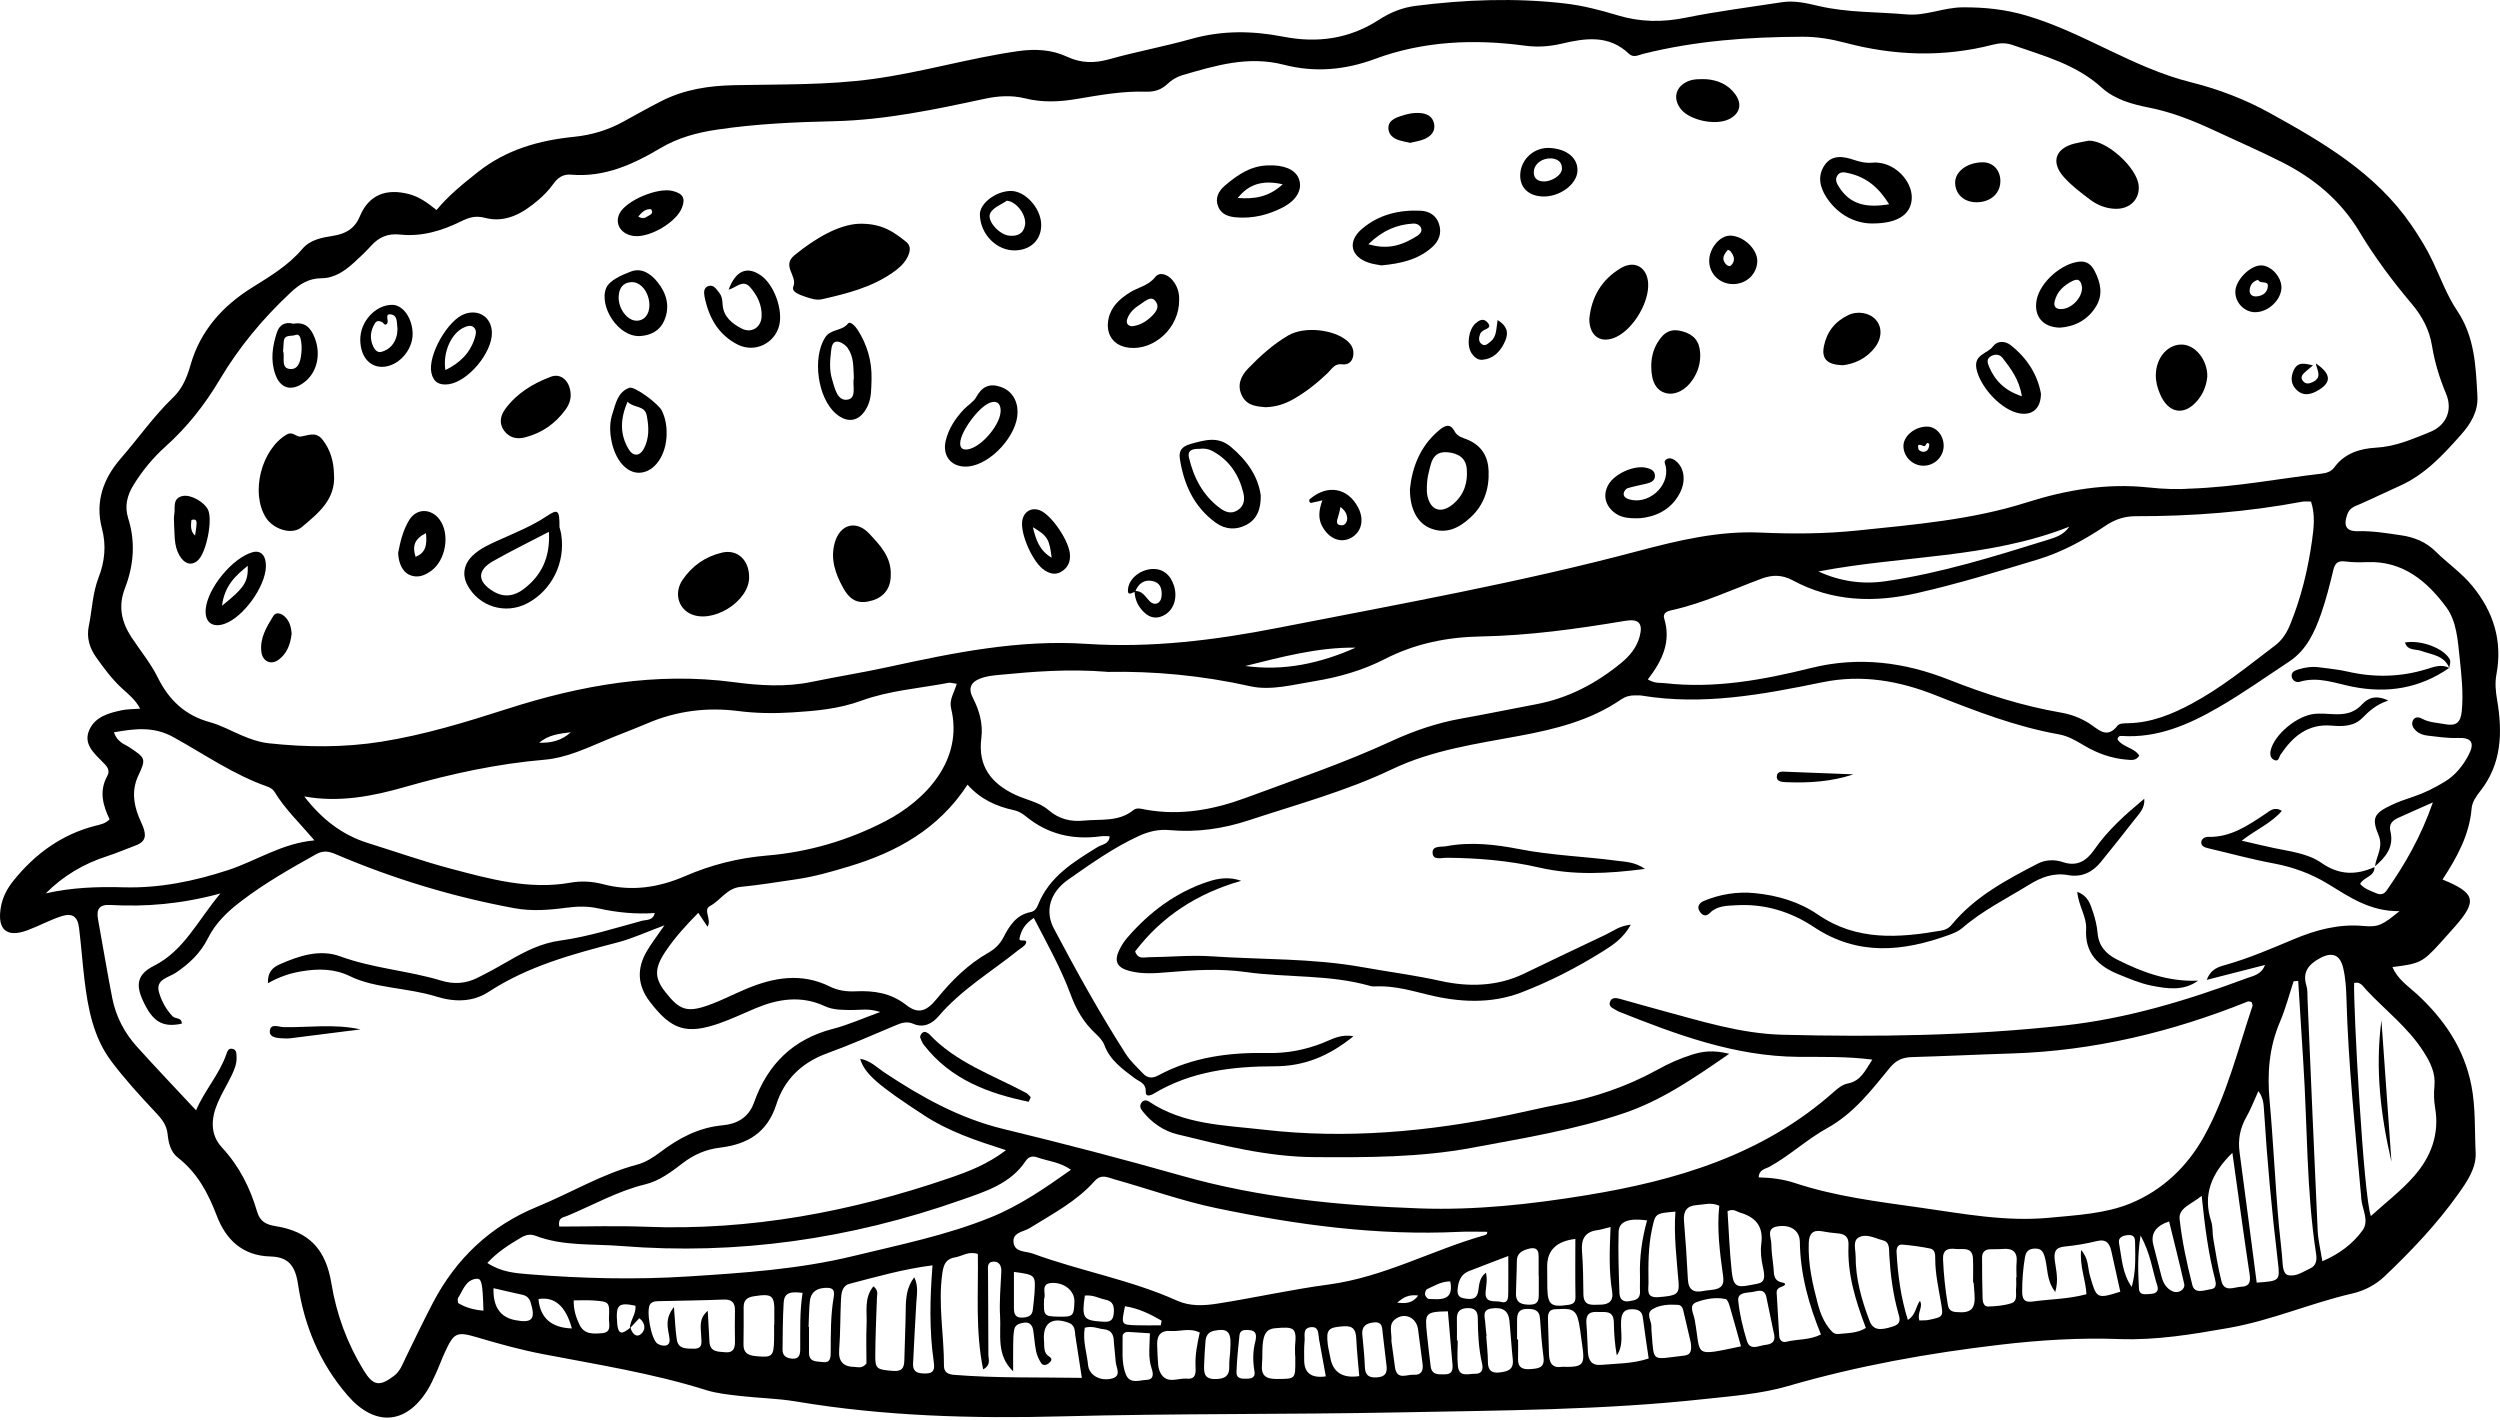<svg xmlns="http://www.w3.org/2000/svg" width="169" height="96" viewBox="0 0 169 96" fill="none"><g clip-path="url(#clip0_677_1523)"><path d="M165.114 59.455C167.359 60.371 167.475 60.906 165.942 62.649C165.619 63.016 165.293 63.382 164.964 63.743C163.77 65.052 163.592 65.144 161.731 65.373C162.076 66.199 162.786 66.653 163.375 67.195C165.222 68.894 166.576 70.874 167.066 73.382C167.36 74.882 167.278 76.406 167.354 77.915C167.407 78.966 166.767 79.884 166.177 80.715C164.727 82.753 163.005 84.564 161.195 86.283C160.585 86.862 159.829 87.254 159.01 87.443C156.202 88.091 153.552 89.259 150.686 89.764C148.216 90.201 145.761 90.612 143.263 90.521C140.569 90.422 137.914 90.587 135.232 90.901C130.361 91.471 125.569 92.33 120.861 93.7C119.021 94.234 117.108 94.369 115.214 94.576C108.345 95.329 101.444 95.341 94.549 95.478C86.968 95.626 79.384 95.545 71.801 95.746C65.79 95.905 59.77 95.742 53.807 94.739C52.556 94.529 51.274 94.512 50.011 94.365C49.236 94.275 48.443 94.194 47.705 93.962C44.101 92.829 40.381 92.247 36.688 91.535C35.195 91.248 33.738 90.845 32.284 90.413C30.85 89.988 30.688 90.074 30.052 91.463C29.848 91.908 29.683 92.369 29.48 92.814C29.298 93.214 29.117 93.62 28.885 93.99C27.417 96.334 25.305 96.428 23.496 94.329C21.614 92.146 20.566 89.631 20.144 86.806C19.955 85.531 19.466 84.969 18.279 84.938C16.362 84.888 15.258 83.762 14.66 82.198C14.067 80.646 13.343 79.281 12.018 78.25C11.53 77.87 11.39 77.251 11.331 76.67C11.267 76.033 10.925 75.63 10.508 75.187C9.471 74.083 8.442 72.96 7.533 71.751C6.318 70.139 5.948 68.199 5.712 66.242C5.573 65.078 5.487 63.904 5.346 62.74C5.252 61.966 4.897 61.697 4.163 61.934C3.376 62.188 2.639 62.594 1.861 62.884C0.448 63.41 -0.197 62.849 0.053 61.351C0.169 60.655 0.483 60.062 0.922 59.518C2.377 57.718 4.161 56.413 6.429 55.826C6.755 55.74 7.104 55.699 7.408 55.385C6.966 54.463 6.686 53.488 7.239 52.487C7.498 52.02 7.183 51.761 6.909 51.482C6.32 50.883 5.62 50.271 6.041 49.334C6.437 48.453 7.342 48.203 8.214 48.016C8.584 47.935 8.975 47.947 9.475 47.905C9.148 47.297 8.688 46.935 8.271 46.554C7.575 45.923 7.028 45.176 6.49 44.418C6.045 43.791 5.846 43.088 6.001 42.333C6.227 41.235 6.252 40.1 6.666 39.035C7.082 37.965 7.194 36.87 6.893 35.73C6.412 33.914 6.987 32.343 8.176 30.977C9.364 29.613 10.4 28.118 11.712 26.86C12.331 26.265 12.648 25.487 12.877 24.684C13.544 22.34 15.056 20.672 17.073 19.418C18.279 18.667 19.495 17.938 20.429 16.836C20.98 16.187 21.758 16.065 22.538 15.938C23.348 15.806 23.971 15.475 24.323 14.629C24.922 13.185 26.081 12.713 27.653 13.122C28.33 13.298 28.885 13.695 29.508 14.197C30.348 13.187 31.321 12.409 32.305 11.63C34.224 10.111 36.444 9.485 38.804 9.249C39.998 9.128 41.099 8.795 42.14 8.222C42.997 7.753 43.849 7.268 44.721 6.827C46.276 6.042 47.903 5.794 49.669 5.757C52.788 5.692 55.911 5.764 59.037 5.336C62.343 4.883 65.533 3.923 68.825 3.456C69.976 3.293 71.097 3.349 72.126 3.832C73.086 4.283 74.001 4.281 74.973 4.008C76.808 3.491 78.692 3.149 80.522 2.634C82.621 2.042 84.668 2.075 86.758 2.481C89.06 2.929 91.226 2.631 93.221 1.333C93.967 0.848 94.797 0.511 95.674 0.399C99.031 -0.028 102.406 -0.156 105.773 0.232C106.98 0.371 108.179 0.68 109.344 1.033C110.881 1.5 112.379 1.515 113.953 1.196C116.104 0.76 118.287 0.487 120.457 0.15C121.3 0.019 122.122 0.214 122.927 0.402C124.895 0.865 126.911 0.796 128.9 0.975C130.164 1.088 131.388 0.503 132.669 0.496C134.133 0.487 135.528 0.624 136.979 1.051C140.848 2.189 144.186 4.584 148.103 5.56C149.963 6.024 151.756 6.709 153.424 7.631C157.025 9.62 160.585 11.691 162.998 15.2C163.554 16.009 164.064 16.836 164.481 17.727C164.999 18.834 165.432 20.004 166.108 21.01C167.3 22.788 167.363 24.772 167.473 26.775C167.532 27.839 167.003 28.67 166.35 29.404C165.15 30.754 163.923 32.089 162.22 32.846C161.327 33.243 160.45 33.679 159.555 34.068C159.193 34.225 158.838 34.32 158.681 34.761C158.403 35.536 158.585 35.93 159.4 35.908C160.39 35.881 161.346 36.044 162.313 36.185C163.215 36.317 164.002 36.639 164.657 37.288C165.453 38.078 166.387 38.711 167.112 39.59C168.57 41.358 169.181 43.327 168.758 45.596C168.649 46.182 168.708 46.744 168.808 47.336C169.176 49.513 169.121 51.632 167.663 53.482C167.389 53.829 167.119 54.21 167.081 54.654C166.931 56.414 166.127 57.911 165.112 59.46L165.114 59.455ZM42.618 89.742C42.715 90.124 42.997 90.452 43.323 90.187C43.654 89.92 43.655 89.444 43.218 89.111C42.974 89.371 42.776 89.582 42.577 89.794C42.585 89.256 43.025 88.823 42.953 88.265C41.784 88.023 41.617 88.207 41.724 89.483C41.801 90.378 42.187 90.088 42.617 89.742H42.618ZM160.547 58.576C160.634 57.875 161.13 57.269 160.792 56.461C160.309 55.304 160.488 54.981 161.632 54.434C162.115 54.202 162.628 54.028 163.139 53.858C163.886 53.608 164.582 53.258 165.253 52.851C165.987 52.406 166.511 51.751 166.892 51.008C167.306 50.199 167.066 49.849 166.149 49.886C165.456 49.913 164.783 49.804 164.103 49.728C163.807 49.694 163.531 49.597 163.308 49.387C163.118 49.208 163.002 48.976 163.101 48.731C163.219 48.438 163.504 48.46 163.719 48.578C164.209 48.849 164.749 48.854 165.275 48.954C166.005 49.092 166.337 48.876 166.415 48.082C166.536 46.85 166.394 45.631 166.268 44.427C166.147 43.274 166.061 41.987 165.375 41.057C164.074 39.294 162.44 37.905 160.016 37.999C159.53 38.018 159.035 38.019 158.553 37.956C158.067 37.891 157.851 38.043 157.735 38.524C157.496 39.521 157.245 40.523 156.906 41.489C156.467 42.741 155.916 43.953 154.744 44.725C153.151 45.775 151.593 46.886 149.941 47.836C147.939 48.99 145.829 49.913 143.419 49.75C143.266 49.739 143.152 49.811 143.155 50.005C143.512 50.519 144.269 50.534 144.614 51.077C144.409 51.429 144.094 51.38 143.811 51.357C142.769 51.277 141.807 50.942 140.908 50.41C140.362 50.087 139.823 49.757 139.176 49.641C136.268 49.124 133.543 48.065 130.806 46.983C128.385 46.026 125.862 45.571 123.194 46.12C119.171 46.947 115.121 47.707 110.976 47.022C110.832 46.998 110.683 47.011 110.536 47.008C110.186 47.001 109.881 47.082 109.577 47.289C107.51 48.706 105.146 49.289 102.724 49.741C99.798 50.288 96.838 50.694 94.098 52.002C91 53.482 87.68 54.375 84.432 55.448C82.705 56.019 80.901 56.285 79.076 56.116C78.303 56.044 77.629 56.213 76.957 56.525C75.261 57.309 73.741 58.392 72.221 59.454C70.937 60.351 70.636 61.623 71.242 62.769C72.763 65.649 74.343 68.496 76.098 71.24C76.41 71.728 76.857 72.133 77.258 72.56C77.56 72.883 77.885 72.921 78.305 72.695C80.613 71.451 83.128 71.131 85.696 71.184C86.999 71.211 88.216 70.976 89.415 70.506C90.026 70.266 90.622 69.886 91.492 70.052C89.862 71.374 88.192 72.079 86.179 72.081C83.326 72.086 80.514 72.41 77.99 73.934C77.773 74.065 77.434 74.163 77.451 73.813C77.482 73.208 77.018 73.127 76.689 72.877C75.87 72.258 75.03 71.669 74.648 70.632C74.537 70.33 74.268 70.065 74.023 69.835C73.254 69.115 72.75 68.243 72.387 67.261C71.719 65.453 70.779 63.776 69.885 62.056C69.301 62.426 69.029 62.884 68.922 63.421C68.857 63.747 69.471 63.399 69.358 63.753C69.295 63.951 69.017 64.085 68.828 64.238C67.01 65.696 64.984 66.897 63.445 68.7C63.024 69.195 62.434 69.512 61.737 69.209C61.279 69.01 60.904 69.159 60.482 69.339C58.952 69.99 57.425 70.653 55.866 71.222C54.174 71.841 53.002 73.015 52.483 74.652C51.866 76.595 50.493 77.36 48.685 77.579C47.715 77.696 46.91 78.047 46.156 78.626C45.377 79.222 44.577 79.831 43.615 80.063C41.739 80.517 40.078 81.476 38.319 82.203C38.081 82.301 37.703 82.298 37.804 82.916C39.721 82.916 41.671 82.852 43.614 82.928C50.706 83.207 57.54 81.918 64.213 79.627C65.489 79.19 66.759 78.701 68.007 77.752C65.975 77.103 64.141 76.488 62.497 75.416C59.376 73.382 58.444 72.594 58.146 71.575C58.833 71.686 59.281 72.165 59.792 72.504C62.288 74.165 64.868 75.601 67.83 76.319C71.868 77.298 75.892 78.347 79.889 79.482C85.156 80.977 90.55 81.496 95.98 81.689C99.752 81.822 103.507 81.407 107.232 80.797C113.346 79.799 119.158 78.068 123.931 73.842C124.221 73.586 124.52 73.322 124.925 73.241C125.787 73.071 126.085 72.379 126.569 71.628C124.771 71.403 123.162 71.456 121.56 71.443C117.255 71.407 113.321 69.936 109.407 68.374C109.361 68.356 109.319 68.33 109.279 68.303C109.046 68.152 108.677 68.055 108.858 67.672C108.979 67.414 109.261 67.455 109.505 67.522C110.448 67.784 111.386 68.055 112.33 68.309C115.02 69.033 117.687 69.879 120.507 69.949C126.872 70.111 133.235 70.016 139.565 69.321C143.808 68.856 147.886 67.615 151.88 66.127C152.319 65.964 152.869 65.891 153.113 65.232C151.805 65.566 150.571 65.882 149.175 66.239C149.476 65.456 150.025 65.348 150.517 65.207C152.072 64.76 153.549 64.124 155.038 63.499C156.527 62.872 158.079 62.445 159.745 62.594C160.794 62.688 161.054 62.534 162.202 61.595C160.228 61.621 158.822 60.64 157.364 59.749C156.236 59.06 155.011 58.612 153.696 58.367C152.208 58.09 150.745 57.687 149.27 57.342C149.019 57.284 148.767 57.184 148.809 56.892C148.836 56.712 149.046 56.569 149.257 56.574C150.775 56.617 151.949 55.814 153.134 55.022C153.442 54.815 153.755 54.503 154.251 54.815C153.559 55.635 152.559 56.043 151.54 56.83C152.432 57.034 153.078 57.193 153.728 57.329C154.829 57.563 156.004 57.686 156.928 58.331C158.12 59.163 159.27 59.173 160.516 58.614C160.532 59.269 159.76 59.291 159.546 59.755C159.844 60.094 160.224 60.203 160.579 60.361C160.879 60.495 161.121 60.505 161.336 60.198C162.587 58.414 163.66 56.542 164.463 54.243C163.538 54.654 162.835 54.959 162.137 55.278C161.757 55.451 161.469 55.696 161.588 56.179C161.852 57.245 161.281 57.944 160.541 58.57L160.547 58.576ZM148.043 33.033C151.211 32.918 154.05 32.353 156.916 32.021C157.265 31.98 157.583 31.892 157.806 31.586C158.505 30.628 159.56 30.321 160.638 30.261C161.946 30.189 163.09 29.675 164.258 29.208C165.376 28.76 165.814 27.717 165.356 26.623C164.92 25.579 164.586 24.508 164.407 23.395C164.231 22.295 163.742 21.38 163.027 20.531C161.732 18.998 160.527 17.382 159.497 15.665C158.211 13.524 156.398 12.036 154.22 10.94C152.736 10.194 151.209 9.528 149.702 8.826C148.281 8.164 146.837 7.584 145.285 7.277C144.133 7.049 142.964 6.732 142.073 5.922C140.339 4.346 138.151 3.773 136.03 3.036C135.608 2.889 135.182 2.901 134.735 3.017C131.395 3.884 128.057 3.773 124.74 2.892C123.786 2.64 122.835 2.48 121.848 2.484C118.217 2.497 114.613 2.754 111.078 3.641C110.758 3.722 110.424 3.929 110.112 3.631C108.752 2.333 107.163 2.577 105.557 2.954C104.74 3.146 103.928 3.202 103.086 3.088C99.644 2.625 96.214 2.772 92.953 3.982C90.884 4.75 88.85 4.908 86.79 4.377C84.379 3.754 82.162 4.431 79.92 5.085C79.557 5.19 79.193 5.413 78.918 5.676C78.491 6.082 78.023 6.218 77.456 6.199C75.88 6.146 74.337 6.43 72.793 6.689C71.624 6.888 70.461 6.941 69.298 6.65C68.377 6.421 67.465 6.484 66.537 6.684C63.188 7.405 59.816 8.115 56.394 8.193C53.747 8.253 51.13 8.371 48.508 8.757C47.122 8.961 45.834 9.307 44.642 10.017C42.779 11.124 40.851 12 38.601 11.807C38.059 11.76 37.7 12.014 37.388 12.453C37.108 12.848 36.758 13.207 36.388 13.523C35.353 14.41 34.187 15.096 32.782 14.726C32.126 14.552 31.678 14.712 31.142 14.975C29.853 15.61 28.49 16.013 27.037 15.856C26.225 15.768 25.617 16.027 25.087 16.615C24.728 17.015 24.332 17.383 23.935 17.746C23.31 18.317 22.602 18.806 21.736 18.809C20.87 18.812 20.251 19.21 19.666 19.756C17.795 21.502 16.159 23.461 14.86 25.65C13.847 27.358 12.651 28.873 11.184 30.189C10.34 30.946 9.632 31.81 9.033 32.773C8.593 33.479 8.411 34.228 8.66 35.015C9.173 36.632 9.044 38.22 8.448 39.759C7.972 40.985 8.211 42.051 8.894 43.088C9.486 43.986 10.186 44.831 10.659 45.787C11.421 47.328 12.512 48.362 14.19 48.82C14.938 49.024 15.635 49.415 16.356 49.72C16.943 49.97 17.548 50.178 18.183 50.247C20.723 50.522 23.267 50.54 25.794 50.137C28.699 49.675 31.505 48.813 34.302 47.916C39.285 46.317 44.351 45.414 49.615 46.115C51.359 46.347 53.118 46.459 54.873 46.095C56.597 45.738 58.338 45.462 60.058 45.086C64.464 44.124 68.896 43.221 73.424 43.524C77.814 43.816 82.111 43.28 86.379 42.445C94.534 40.847 102.719 39.386 110.761 37.244C113.449 36.529 116.204 35.874 119.004 36.002C121.215 36.102 123.406 36.087 125.595 35.859C129.435 35.458 133.291 35.144 137.005 33.964C139.685 33.111 142.428 32.648 145.249 32.953C146.276 33.065 147.295 33.094 148.046 33.027L148.043 33.033ZM18.111 66.469C18.083 65.706 18.444 65.398 18.886 65.199C20.203 64.611 21.623 64.144 23.006 64.652C25.232 65.468 27.596 65.612 29.838 66.293C30.684 66.55 31.487 66.493 32.259 66.108C33.004 65.74 33.734 65.339 34.45 64.92C35.515 64.301 36.619 63.755 37.843 63.587C39.745 63.329 41.56 62.741 43.398 62.246C43.695 62.167 44.144 62.246 44.261 61.722C42.968 61.809 41.708 61.687 40.461 61.41C39.738 61.248 39.012 61.266 38.275 61.364C37.109 61.521 35.924 61.608 34.763 61.393C30.616 60.626 26.599 59.411 22.72 57.755C22.242 57.551 21.868 57.467 21.367 57.746C19.614 58.724 17.873 59.717 16.275 60.94C15.375 61.628 14.569 62.395 14.051 63.436C13.56 64.421 12.791 65.155 11.872 65.766C11.39 66.086 10.506 66.205 10.744 67.063C10.908 67.654 11.221 68.239 11.673 68.706C11.857 68.895 12.303 68.763 12.286 69.202C10.98 69.475 10.314 69.074 9.653 67.625C9.177 66.584 9.262 65.867 10.399 65.293C12.443 64.261 13.319 62.289 14.899 60.399C12.23 61.12 9.851 61.31 7.451 61.176C6.703 61.134 6.503 61.473 6.628 62.151C6.954 63.929 7.242 65.716 7.593 67.49C7.835 68.712 8.405 69.805 9.233 70.729C10.527 72.169 11.867 73.569 13.253 75.056C13.847 73.682 14.833 72.619 15.302 71.263C15.366 71.079 15.422 70.869 15.667 70.894C16.002 70.927 15.98 71.217 15.992 71.447C16.017 71.902 15.842 72.313 15.651 72.71C15.353 73.325 14.992 73.912 14.722 74.539C14.268 75.589 14.184 76.686 15.004 77.57C16.169 78.827 16.905 80.288 17.378 81.9C17.572 82.564 17.971 82.783 18.636 82.888C20.896 83.249 22.024 84.455 22.401 86.751C22.746 88.851 23.468 90.811 24.58 92.628C25.23 93.691 25.658 93.754 26.646 92.999C27.063 92.68 27.208 92.218 27.423 91.781C28.022 90.55 28.616 89.317 29.248 88.102C30.819 85.078 33.167 82.863 36.324 81.571C38.584 80.646 40.686 79.358 43.074 78.727C43.624 78.582 44.153 78.248 44.614 77.899C45.885 76.94 47.216 76.221 48.856 76.069C49.778 75.984 50.602 75.579 50.975 74.525C51.882 71.96 53.609 70.242 56.312 69.549C57.321 69.29 58.285 68.853 59.509 68.411C58.683 68.148 58.155 68.284 57.632 68.277C56.995 68.27 56.352 68.293 55.757 68.017C54.167 67.277 52.613 67.516 51.07 68.162C50.258 68.503 49.462 68.886 48.633 69.176C46.388 69.958 45.385 69.615 43.937 67.725C43.088 66.618 43.035 65.486 43.718 64.311C44.031 63.772 44.419 63.277 44.919 62.55C43.721 62.994 42.756 63.446 41.743 63.709C38.711 64.496 35.71 65.302 33.033 67.049C31.979 67.738 30.747 67.759 29.493 67.367C28.52 67.063 27.49 66.928 26.479 66.76C25.509 66.599 24.543 66.425 23.659 65.991C22.59 65.468 21.486 65.474 20.36 65.665C19.611 65.791 18.89 66.026 18.108 66.469H18.111ZM111.392 45.929C111.876 46.218 112.226 46.146 112.558 46.183C115.92 46.566 119.203 45.957 122.425 45.157C125.668 44.351 128.753 44.765 131.752 45.95C134.22 46.925 136.718 47.722 139.328 48.173C140.015 48.292 140.644 48.532 141.23 48.901C141.842 49.286 142.419 50.008 143.158 49.04C143.269 48.895 143.617 48.894 143.858 48.889C145.422 48.861 146.823 48.287 148.163 47.568C150.197 46.477 151.978 45.013 153.807 43.625C154.286 43.261 154.594 42.76 154.819 42.21C155.561 40.389 156.02 38.486 156.292 36.549C156.411 35.702 156.521 34.806 156.226 33.909C156.007 33.909 155.815 33.88 155.633 33.914C151.921 34.613 148.172 34.902 144.401 34.895C143.63 34.893 142.99 35.1 142.353 35.527C140.929 36.482 139.424 37.314 137.776 37.814C135.066 38.634 132.358 39.464 129.59 40.094C126.674 40.759 123.865 40.671 121.19 39.232C120.482 38.852 119.829 38.841 119.09 39.114C117.08 39.86 115.13 40.781 113.02 41.245C112.74 41.307 112.382 41.423 112.498 41.803C112.981 43.373 112.376 44.662 111.392 45.929ZM64.676 46.227C64.41 46.19 64.26 46.133 64.126 46.158C62.156 46.53 60.105 46.682 58.246 47.361C56.684 47.93 55.142 48.06 53.557 48.159C52.337 48.237 51.11 48.221 49.892 48.065C47.755 47.791 45.7 48.065 43.718 48.916C42.82 49.3 41.9 49.638 40.999 50.015C39.642 50.584 38.275 51.233 36.822 51.356C33.596 51.632 30.483 52.309 27.374 53.2C25.2 53.824 22.924 54.269 20.567 53.839C21.721 55.335 23.096 56.436 24.871 56.989C26.738 57.57 28.586 58.223 30.474 58.723C33.118 59.422 35.769 60.166 38.566 59.668C39.287 59.54 40.044 59.58 40.755 59.768C42.692 60.282 44.52 60.004 46.333 59.217C48.091 58.455 49.929 57.996 51.857 57.834C54.665 57.599 57.35 56.808 59.843 55.517C62.618 54.081 65.137 51.346 64.295 47.888C64.153 47.303 64.489 46.858 64.676 46.226V46.227ZM74.898 45.419C72.237 45.201 69.849 45.399 67.463 45.63C67.075 45.668 66.675 45.715 66.314 45.848C65.611 46.108 65.427 46.527 65.777 47.199C66.22 48.054 66.458 48.963 66.339 49.888C66.093 51.795 67.003 52.952 68.608 53.716C69.357 54.071 70.263 54.225 70.857 54.745C71.605 55.398 72.42 55.558 73.264 55.473C74.394 55.36 75.619 55.577 76.618 54.765C76.866 54.564 77.186 54.686 77.469 54.736C79.807 55.153 82.059 54.733 84.234 53.927C87.532 52.705 90.868 51.575 94.069 50.098C95.579 49.4 97.152 48.866 98.802 48.572C100.487 48.273 102.162 47.923 103.842 47.607C106.01 47.199 107.893 46.209 109.586 44.82C110.167 44.343 110.633 43.782 110.834 43.053C111.085 42.136 110.785 41.813 109.859 41.969C106.626 42.511 103.384 42.965 100.098 43.025C97.82 43.066 95.651 43.506 93.6 44.558C92.116 45.32 90.509 45.778 88.86 46.047C87.418 46.283 85.903 46.701 84.516 46.39C81.249 45.656 77.968 45.362 74.898 45.421V45.419ZM152.211 67.738C152.123 67.725 152.021 67.674 151.95 67.703C146.83 69.761 141.541 71.04 136.004 71.214C133.755 71.284 131.508 71.396 129.259 71.459C128.63 71.476 128.181 71.66 127.759 72.174C126.505 73.701 125.322 75.265 123.501 76.272C122.147 77.021 120.984 78.119 119.607 78.877C119.338 79.025 118.907 79.05 118.888 79.592C119.717 79.608 120.543 79.711 121.319 79.968C124.077 80.881 126.937 81.228 129.794 81.633C132.699 82.046 135.584 82.602 138.543 82.319C140.394 82.141 142.31 82.048 144.008 81.354C146.159 80.473 147.856 78.886 149.01 76.79C150.535 74.024 151.273 70.971 152.266 68.011C152.291 67.935 152.232 67.832 152.211 67.741V67.738ZM47.206 61.706C46.345 62.577 45.629 63.374 45.025 64.263C44.222 65.446 44.226 66.099 44.975 67.058C45.931 68.281 46.441 68.466 47.882 67.954C48.755 67.644 49.583 67.211 50.439 66.851C52.305 66.069 54.183 65.738 56.105 66.694C56.636 66.958 57.222 67.041 57.82 67.013C59.065 66.957 60.206 67.113 61.263 67.939C62.075 68.575 62.633 68.372 63.329 67.516C64.325 66.293 65.424 65.194 66.808 64.408C67.242 64.161 67.59 63.834 67.824 63.382C68.235 62.587 68.694 61.841 69.681 61.655C69.944 61.605 70.085 61.386 70.177 61.156C70.937 59.251 72.575 58.263 74.204 57.257C74.502 57.074 74.989 57.069 75.01 56.53C74.806 56.53 74.609 56.508 74.419 56.533C72.534 56.793 70.828 56.406 69.336 55.175C69.117 54.995 68.841 54.833 68.567 54.774C67.368 54.517 66.289 54.041 65.407 53.044C63.441 56.052 60.619 57.596 57.396 58.57C56.224 58.924 55.052 59.26 53.839 59.438C52.583 59.621 51.327 59.831 50.064 59.953C49.138 60.043 48.713 60.861 47.991 61.25C47.502 61.512 48.136 62.163 47.828 62.646C47.649 62.377 47.474 62.113 47.204 61.706H47.206ZM100.535 83.269C99.91 83.269 99.281 83.242 98.656 83.273C93.098 83.543 87.631 82.796 82.219 81.668C79.883 81.182 77.618 80.36 75.314 79.717C74.882 79.596 74.449 79.331 73.988 79.849C72.768 81.219 71.148 82.062 69.612 83.015C69.192 83.276 68.42 83.304 68.517 84.007C68.608 84.672 69.345 84.57 69.818 84.743C73.026 85.922 76.425 86.509 79.56 87.92C80.44 88.317 81.375 88.27 82.301 88.124C84.808 87.732 87.297 87.168 89.796 86.837C93.555 86.337 96.82 84.496 100.378 83.495C100.494 83.462 100.548 83.398 100.535 83.267V83.269ZM7.7 49.507C7.945 50.196 8.421 50.296 8.773 50.532C9.825 51.237 9.888 51.294 9.365 52.395C8.906 53.365 9.01 54.282 9.381 55.219C9.471 55.447 9.588 55.663 9.672 55.892C9.879 56.458 9.884 56.892 9.164 57.154C8.525 57.388 7.903 57.667 7.249 57.875C5.672 58.38 4.28 59.201 3.094 60.392C4.85 59.993 6.596 59.932 8.354 59.982C10.778 60.05 13.11 59.573 15.407 58.822C17.331 58.194 19.041 57.009 21.257 56.809C20.247 55.623 19.248 54.68 18.541 53.503C18.451 53.353 18.25 53.235 18.077 53.174C15.796 52.377 13.82 50.99 11.731 49.835C10.408 49.102 9.158 49.245 7.7 49.504V49.507ZM72.399 79.076C71.628 78.539 70.832 78.495 70.117 78.238C69.832 78.135 69.547 78.166 69.348 78.467C68.294 80.054 66.564 80.562 64.916 81.141C57.491 83.749 49.857 84.862 41.99 84.229C40.049 84.073 38.068 84.255 36.194 83.536C35.848 83.402 35.534 83.477 35.219 83.664C34.425 84.132 33.647 84.617 32.944 85.376C33.88 85.995 34.836 86.067 35.795 86.144C39.357 86.428 42.925 86.516 46.49 86.29C50.243 86.052 54.007 85.803 57.678 84.909C60.807 84.147 63.972 83.511 66.978 82.292C68.928 81.502 70.627 80.329 72.4 79.075L72.399 79.076ZM156.991 85.261C158.16 84.759 159.055 84.073 159.71 83.17C160.174 82.53 159.688 81.759 159.622 81.047C159.618 80.999 159.619 80.949 159.615 80.9C159.218 76.429 158.743 71.965 158.619 67.474C158.6 66.793 158.556 66.098 158.4 65.437C158.182 64.506 157.628 64.339 156.828 64.775C156.053 65.196 155.627 65.712 155.916 66.641C156.001 66.913 155.976 67.223 155.988 67.515C156.214 72.735 156.431 77.955 156.674 83.173C156.704 83.832 156.869 84.486 156.989 85.26L156.991 85.261ZM160.27 82.207C161.278 81.288 162.343 80.48 163.202 79.495C164.328 78.206 164.921 76.671 164.614 74.89C164.532 74.413 164.52 73.911 164.567 73.428C164.654 72.54 164.302 71.835 163.842 71.111C162.802 69.474 161.267 68.309 159.967 66.923C159.753 66.694 159.572 66.333 159.14 66.449C159.08 68.089 159.776 80.888 160.271 82.206L160.27 82.207ZM66.103 84.768C65.472 84.561 65.05 84.916 64.58 84.994C63.987 85.092 63.796 85.406 63.704 86.054C63.4 88.165 63.821 90.245 63.812 92.338C63.811 92.769 64.099 92.908 64.485 92.939C67.349 93.171 70.216 93.095 73.132 93.144C72.967 92.079 72.826 91.165 72.687 90.252C72.68 90.204 72.681 90.155 72.675 90.105C72.644 89.807 72.585 89.546 72.245 89.421C71.094 88.996 70.468 89.447 70.577 90.666C70.609 91.033 70.517 91.459 70.934 91.71C71.201 91.871 71.028 92.046 70.894 92.159C70.74 92.288 70.505 92.334 70.383 92.146C70.229 91.907 70.101 91.629 70.042 91.352C69.942 90.876 69.919 90.384 69.84 89.903C69.785 89.578 69.587 89.359 69.236 89.411C68.951 89.453 68.627 89.531 68.562 89.873C68.499 90.206 68.498 90.552 68.492 90.892C68.481 91.496 68.489 92.099 68.489 92.701C67.33 91.601 67.681 90.199 67.606 88.985C67.546 88.025 67.643 86.973 67.689 85.964C67.705 85.596 67.57 85.249 67.122 85.289C66.709 85.326 66.79 85.715 66.79 85.978C66.79 87.834 66.819 89.691 66.814 91.547C66.814 91.871 67.01 92.284 66.461 92.567C65.922 89.948 66.147 87.33 66.103 84.768ZM155.358 66.315C155.255 66.32 155.152 66.326 155.05 66.33C154.746 67.251 154.503 68.198 154.123 69.085C153.392 70.795 153.257 72.547 153.423 74.379C153.678 77.194 153.799 80.021 154.053 82.834C154.132 83.703 154.254 84.574 154.307 85.448C154.326 85.756 154.415 86.138 154.669 86.196C155.213 86.324 155.687 85.964 156.166 85.747C156.588 85.555 156.631 85.17 156.566 84.75C155.906 80.452 155.984 76.105 155.7 71.78C155.581 69.958 155.471 68.136 155.358 66.312V66.315ZM61.804 86.343C62.091 86.928 61.98 87.493 61.943 88.061C61.855 89.428 61.798 90.797 61.724 92.164C61.689 92.807 62.111 92.848 62.588 92.847C63.16 92.844 63.188 92.513 63.122 92.061C62.815 89.93 62.859 87.79 63.038 85.537C61.075 85.785 59.258 86.309 57.432 86.784C56.924 86.916 56.868 87.424 56.849 87.866C56.798 88.991 56.813 90.118 56.728 91.239C56.664 92.062 57.018 92.394 57.789 92.407C58.021 92.412 58.269 92.528 58.573 92.174C58.573 91.377 58.541 90.452 58.582 89.531C58.622 88.674 58.398 87.738 59.042 86.956C59.401 87.242 59.29 87.486 59.281 87.722C59.236 89.042 59.175 90.361 59.168 91.681C59.163 92.546 59.315 92.593 60.372 92.673C61.141 92.732 61.128 92.283 61.138 91.763C61.16 90.687 61.218 89.612 61.227 88.535C61.234 87.759 61.288 87.005 61.804 86.342V86.343ZM152.551 86.706C154.122 86.594 154.138 86.593 153.981 85.268C153.575 81.878 153.258 78.479 153.048 75.071C153.022 74.641 153.001 74.2 152.667 73.758C152.386 74.371 152.166 74.962 151.858 75.503C151.427 76.257 151.279 77.034 151.395 77.892C151.787 80.787 152.157 83.687 152.552 86.704L152.551 86.706ZM140.684 84.501C141.197 85.075 141.126 85.696 141.274 86.216C141.722 87.794 141.729 87.825 143.332 87.318C143.134 86.421 142.932 85.522 142.736 84.622C142.62 84.084 142.418 83.734 141.748 83.897C141.039 84.069 140.314 84.194 139.588 84.264C138.922 84.327 138.832 84.636 138.908 85.236C138.989 85.866 139.174 86.521 138.935 87.337C138.324 86.541 138.438 85.719 138.231 84.995C138.124 84.621 137.998 84.387 137.559 84.404C137.146 84.418 136.957 84.586 136.886 84.997C136.756 85.769 136.697 86.543 136.7 87.324C136.701 87.801 136.838 88.063 137.38 87.986C138.578 87.817 139.8 87.826 141.045 87.489C140.995 86.522 140.579 85.621 140.684 84.501ZM126.134 89.77C125.436 87.935 124.873 86.119 124.959 84.18C124.986 83.589 124.704 83.409 124.19 83.373C123.849 83.349 123.51 83.296 123.174 83.235C122.538 83.117 122.296 83.407 122.272 84.016C122.215 85.452 122.535 86.828 122.899 88.196C123.061 88.807 123.3 89.374 123.719 89.88C123.902 90.102 124.05 90.204 124.297 90.176C124.906 90.108 125.544 90.136 126.135 89.769L126.134 89.77ZM150.909 77.93C149.449 79.357 148.905 80.8 149.48 82.576C149.598 82.938 149.549 83.352 149.617 83.736C149.784 84.693 149.927 85.659 150.167 86.599C150.37 87.392 151.037 86.998 151.518 86.983C151.991 86.969 152.161 86.724 152.082 86.204C151.678 83.52 151.316 80.831 150.909 77.93ZM47.844 88.612C47.882 89.312 47.915 90.013 47.959 90.712C48.004 91.418 48.555 91.366 49.035 91.412C49.58 91.463 49.69 91.136 49.684 90.684C49.674 89.999 49.665 89.314 49.684 88.628C49.699 88.082 49.502 87.826 48.917 87.85C47.501 87.906 46.081 87.923 44.662 87.956C44.417 87.961 44.148 87.944 43.972 88.135C43.636 88.499 44.018 90.597 44.467 90.848C44.626 90.936 44.856 90.998 45.021 90.954C45.323 90.872 45.276 90.575 45.238 90.343C45.138 89.742 44.937 89.135 45.559 88.356C45.634 89.262 45.652 89.917 45.753 90.56C45.858 91.222 46.423 91.162 46.907 91.171C47.536 91.183 47.414 90.719 47.402 90.344C47.382 89.748 47.213 89.129 47.846 88.612H47.844ZM123.096 90.209C122.262 88.165 121.698 86.117 121.67 83.948C121.66 83.18 121.037 82.76 120.155 82.904C119.369 83.032 119.739 83.655 119.742 84.079C119.745 84.614 119.832 85.147 119.888 85.681C119.932 86.104 119.854 86.572 120.476 86.697C120.839 86.77 120.631 86.917 120.44 86.981C120.236 87.048 120.09 87.165 120.102 87.389C120.153 88.364 120.212 89.337 120.275 90.311C120.294 90.609 120.491 90.772 120.761 90.703C121.503 90.512 122.312 90.606 123.094 90.211L123.096 90.209ZM122.929 38.632C124.384 39.301 125.908 39.521 127.482 39.289C131.213 38.74 134.8 37.621 138.387 36.505C138.929 36.337 139.496 36.176 139.882 35.604C134.437 37.758 128.595 37.542 122.929 38.63V38.632ZM116.224 81.508C115.66 81.255 115.182 81.436 114.709 81.464C114.039 81.504 113.782 81.863 113.837 82.528C113.945 83.841 114.036 85.155 114.1 86.471C114.135 87.192 114.483 87.408 115.146 87.271C115.384 87.221 115.631 87.218 115.87 87.174C116.375 87.08 116.565 86.862 116.483 86.27C116.264 84.69 116.052 83.101 116.224 81.51V81.508ZM125.441 84.912C125.434 86.448 125.848 87.895 126.389 89.308C126.626 89.922 127.091 89.963 127.996 89.657C128.567 89.465 128.416 89.101 128.313 88.728C127.961 87.456 127.793 86.157 127.715 84.841C127.693 84.471 127.767 83.969 127.292 83.849C126.746 83.709 126.135 83.349 125.62 83.669C125.241 83.904 125.442 84.481 125.439 84.912H125.441ZM129.749 89.262C129.993 89.251 130.188 89.267 130.37 89.228C131.388 89.017 131.373 89.014 131.203 88.01C131.04 87.049 130.822 86.097 130.822 85.113C130.822 84.829 130.831 84.47 130.47 84.398C129.85 84.273 129.22 84.188 128.59 84.135C128.286 84.11 128.193 84.385 128.207 84.641C128.292 86.183 128.492 87.704 128.971 89.226C129.515 88.897 129.495 88.326 129.789 87.933C130.022 88.387 129.58 88.719 129.749 89.261V89.262ZM111.451 91.835C111.316 90.898 111.173 89.993 111.059 89.085C111.006 88.663 110.791 88.519 110.382 88.505C109.818 88.484 109.623 88.728 109.587 89.275C109.539 90.06 109.796 90.894 109.295 91.628C109.16 90.877 109.109 90.135 109.095 89.389C109.081 88.527 108.46 88.719 107.949 88.688C107.353 88.653 107.197 88.963 107.242 89.497C107.295 90.127 107.306 90.761 107.342 91.393C107.376 91.949 107.586 92.325 108.236 92.266C109.294 92.17 110.367 92.195 111.449 91.833L111.451 91.835ZM113.257 81.906C111.875 82.023 111.903 82.029 111.674 83.097C111.414 84.301 111.423 85.517 111.439 86.732C111.445 87.165 111.245 87.756 112.111 87.687C113.31 87.593 113.536 87.508 113.471 86.694C113.345 85.103 113.141 83.515 113.258 81.906H113.257ZM116.781 81.872C116.867 83.189 116.919 84.574 117.064 85.947C117.168 86.92 117.387 87.064 118.28 86.878C119.014 86.725 119.443 86.838 119.176 85.668C119.058 85.154 118.995 84.596 119.064 84.079C119.222 82.893 118.673 82.273 117.607 81.966C117.386 81.902 117.202 81.686 116.781 81.874V81.872ZM148.831 80.841C148.119 81.423 147.26 81.659 147.342 82.411C147.504 83.907 147.83 85.393 148.198 86.857C148.363 87.509 149.019 87.21 149.464 87.149C149.856 87.097 149.812 86.77 149.733 86.462C149.282 84.718 149.049 82.935 148.833 80.843L148.831 80.841ZM108.874 82.947C108.455 83.048 108.226 83.126 107.99 83.157C107.138 83.267 106.88 83.763 106.943 84.577C107.018 85.543 107.028 86.516 107.038 87.487C107.046 88.333 107.629 88.198 108.159 88.196C108.759 88.195 109.085 87.947 108.981 87.311C108.753 85.92 108.808 84.52 108.874 82.947ZM117.691 91.013C117.425 90.06 117.184 89.174 116.926 88.295C116.875 88.117 116.775 87.841 116.654 87.816C115.985 87.674 115.295 87.801 114.684 88.025C114.133 88.226 114.478 88.773 114.553 89.174C115.022 91.676 114.348 91.716 117.691 91.013ZM136.292 86.356H136.317C136.317 86.017 136.289 85.674 136.323 85.337C136.393 84.622 136.054 84.371 135.384 84.429C135.095 84.454 134.803 84.439 134.512 84.451C134.157 84.465 133.987 84.681 133.987 85.011C133.987 85.932 133.997 86.854 134.023 87.775C134.031 88.014 134.105 88.33 134.389 88.321C134.915 88.305 135.459 88.261 135.957 88.102C136.43 87.953 136.246 87.447 136.287 87.083C136.314 86.844 136.292 86.599 136.292 86.356ZM114.293 90.745C114.164 90.193 113.978 89.391 113.79 88.59C113.743 88.392 113.646 88.221 113.423 88.208C112.835 88.171 112.227 88.196 111.724 88.494C111.22 88.792 111.653 89.286 111.634 89.69C111.627 89.834 111.644 89.98 111.655 90.126C111.812 92.136 111.644 91.889 113.765 91.651C113.813 91.645 113.86 91.635 113.909 91.628C114.273 91.568 114.378 91.336 114.293 90.745ZM133.42 86.7C133.407 86.7 133.392 86.7 133.379 86.7C133.379 86.164 133.396 85.628 133.374 85.092C133.34 84.236 132.662 84.484 132.176 84.427C131.669 84.367 131.324 84.499 131.349 85.122C131.392 86.145 131.496 87.16 131.667 88.17C131.721 88.496 131.844 88.66 132.217 88.694C133.254 88.79 133.561 88.505 133.474 87.428C133.455 87.186 133.436 86.942 133.418 86.699L133.42 86.7ZM111.343 82.498C110.103 82.327 109.439 82.561 109.418 83.285C109.379 84.652 109.427 86.02 109.473 87.389C109.485 87.746 109.64 88.038 110.126 87.963C110.549 87.898 110.894 87.828 110.865 87.286C110.846 86.945 110.875 86.602 110.863 86.26C110.821 84.979 111 83.728 111.343 82.499V82.498ZM81.103 90.076C80.403 89.741 79.776 90.021 79.161 89.974C78.459 89.92 78.2 90.277 78.224 90.923C78.24 91.358 78.252 91.792 78.288 92.224C78.305 92.413 78.347 92.613 78.432 92.78C78.858 93.613 79.613 93.142 80.225 93.197C80.898 93.259 80.832 92.741 80.816 92.306C80.789 91.576 80.93 90.869 81.103 90.076ZM52.331 89.55H52.343C52.343 89.306 52.339 89.063 52.343 88.819C52.374 87.55 52.214 87.431 50.954 87.628C50.48 87.703 50.267 87.909 50.27 88.38C50.274 89.208 50.274 90.038 50.26 90.866C50.249 91.419 50.524 91.615 51.053 91.67C52.189 91.789 52.306 91.711 52.328 90.573C52.336 90.233 52.328 89.891 52.328 89.55H52.331ZM105.577 92.397C107.062 92.427 107.163 92.308 106.94 90.808C106.853 90.23 106.811 89.635 106.648 89.079C106.423 88.314 105.729 88.503 105.172 88.502C104.599 88.502 104.633 88.942 104.646 89.344C104.671 90.077 104.692 90.81 104.712 91.544C104.73 92.117 104.925 92.501 105.577 92.397ZM87.561 91.644H87.549C87.549 91.402 87.53 91.158 87.552 90.917C87.662 89.738 87.47 89.675 86.189 89.789C85.723 89.832 85.519 90.061 85.419 90.493C85.287 91.07 85.366 91.653 85.31 92.228C85.235 93.011 85.595 93.227 86.326 93.219C87.571 93.208 87.571 93.243 87.561 91.935C87.561 91.838 87.561 91.741 87.561 91.644ZM106.495 83.752C105.224 83.901 104.589 84.518 104.589 85.6C104.589 86.089 104.589 86.577 104.599 87.066C104.627 88.207 104.852 88.378 106.003 88.212C106.344 88.164 106.51 88.055 106.502 87.668C106.479 86.405 106.494 85.141 106.494 83.753L106.495 83.752ZM54.659 89.701C54.669 89.701 54.678 89.701 54.688 89.701C54.688 90.281 54.688 90.863 54.688 91.443C54.688 92.106 55.215 92.018 55.62 92.076C56.118 92.148 56.154 91.801 56.156 91.435C56.162 90.178 56.143 88.917 56.361 87.674C56.465 87.079 56.167 87.03 55.707 87.066C55.136 87.11 54.803 87.411 54.745 87.961C54.685 88.537 54.685 89.12 54.66 89.698L54.659 89.701ZM100.446 86.032C100.563 86.489 100.462 86.909 100.428 87.329C100.36 88.155 101.074 87.9 101.46 88.007C101.976 88.151 101.954 87.691 101.958 87.359C101.968 86.596 101.961 85.832 101.961 84.906C100.983 85.28 100.127 85.6 99.278 85.936C98.825 86.116 98.625 86.509 98.559 86.959C98.51 87.289 98.459 87.679 98.939 87.762C99.378 87.837 99.835 87.91 99.932 87.262C99.996 86.837 99.998 86.38 100.447 86.033L100.446 86.032ZM119.941 90.262C119.763 89.403 119.584 88.544 119.406 87.684C119.281 87.079 118.826 87.27 118.477 87.336C118.086 87.409 117.443 87.336 117.505 87.936C117.6 88.851 117.819 89.763 118.09 90.644C118.305 91.337 118.898 90.958 119.344 90.913C119.716 90.874 120.017 90.737 119.941 90.262ZM100.494 90.322C100.487 90.322 100.478 90.322 100.47 90.324C100.51 90.905 100.578 91.485 100.582 92.067C100.586 92.639 100.829 92.847 101.391 92.776C101.923 92.708 102.338 92.59 102.265 91.908C102.172 91.042 102.125 90.17 102.04 89.302C101.971 88.607 101.597 88.35 100.845 88.449C100.143 88.54 100.391 89.054 100.407 89.453C100.421 89.744 100.465 90.033 100.494 90.322ZM94.06 90.666C94.13 91.183 94.21 91.81 94.302 92.435C94.433 93.324 95.099 92.901 95.566 92.933C96.099 92.97 96.226 92.644 96.164 92.183C96.06 91.41 95.964 90.638 95.86 89.866C95.751 89.057 94.953 88.691 94.308 89.184C93.837 89.546 94.102 90.085 94.061 90.666H94.06ZM98.488 90.613C98.507 90.613 98.526 90.613 98.544 90.613C98.544 91.199 98.491 91.792 98.557 92.371C98.644 93.126 99.271 92.857 99.716 92.868C100.199 92.882 100.274 92.541 100.187 92.17C99.955 91.162 99.905 90.139 99.899 89.111C99.896 88.616 99.68 88.409 99.187 88.428C98.706 88.446 98.475 88.66 98.485 89.148C98.496 89.637 98.488 90.126 98.488 90.613ZM91.885 93.024C91.81 92.127 91.721 91.311 91.683 90.493C91.656 89.913 91.492 89.607 90.821 89.656C89.796 89.728 89.636 89.861 89.758 90.88C89.791 91.168 89.872 91.45 89.921 91.736C90.091 92.762 90.746 93.192 91.885 93.026V93.024ZM102.554 90.546H102.622C102.622 90.983 102.63 91.421 102.619 91.857C102.603 92.451 102.928 92.593 103.454 92.551C103.972 92.51 104.436 92.488 104.342 91.751C104.232 90.886 104.159 90.016 104.105 89.145C104.066 88.528 103.686 88.48 103.205 88.483C102.677 88.487 102.55 88.791 102.554 89.234C102.557 89.672 102.554 90.108 102.554 90.546ZM73.331 89.754C73.179 90.66 73.475 91.457 73.552 92.265C73.616 92.949 74.32 93.353 75.07 93.211C75.879 93.058 75.447 92.479 75.421 92.055C75.39 91.572 75.318 91.092 75.292 90.609C75.267 90.152 75.074 89.905 74.597 89.854C74.217 89.813 73.856 89.613 73.333 89.754H73.331ZM146.632 82.57C145.723 82.871 145.368 83.401 145.567 84.16C145.751 84.866 145.934 85.572 146.115 86.279C146.228 86.721 146.438 87.102 146.87 87.293C147.262 87.466 147.737 87.171 147.652 86.794C147.335 85.383 146.977 83.982 146.632 82.57ZM97.877 88.646C96.295 88.671 96.327 88.795 96.462 90.177C96.532 90.9 96.626 91.619 96.709 92.338C96.781 92.97 97.251 92.91 97.689 92.905C98.165 92.901 98.222 92.603 98.187 92.219C98.082 91.067 97.986 89.914 97.877 88.646ZM77.734 90.13C77.152 90.093 76.722 90.062 76.292 90.039C76.073 90.027 75.882 90.136 75.888 90.346C75.91 91.209 75.782 92.103 76.114 92.921C76.381 93.582 77.027 93.299 77.518 93.277C78.036 93.253 77.951 92.816 77.85 92.512C77.6 91.763 77.716 90.999 77.734 90.13ZM84.185 45.02C86.814 45.384 89.275 44.832 91.643 43.781C89.081 43.747 86.639 44.414 84.185 45.02ZM104.021 86.23C104.021 86.23 104.014 86.23 104.011 86.23C104.011 85.793 104.009 85.354 104.011 84.916C104.014 84.327 103.676 84.311 103.235 84.446C102.833 84.57 102.542 84.762 102.539 85.246C102.535 85.975 102.492 86.704 102.479 87.433C102.466 88.105 102.896 88.204 103.448 88.195C104.031 88.186 104.027 87.806 104.022 87.399C104.018 87.01 104.022 86.621 104.022 86.23H104.021ZM83.154 91.463C83.165 91.269 83.177 91.076 83.182 90.882C83.21 90.002 82.934 89.785 82.094 89.955C81.685 90.039 81.523 90.287 81.492 90.654C81.448 91.184 81.416 91.717 81.4 92.25C81.385 92.745 81.365 93.218 82.111 93.224C82.767 93.23 83.128 93.045 83.099 92.333C83.087 92.043 83.134 91.753 83.153 91.462L83.154 91.463ZM54.255 87.397C53.578 87.327 53.026 87.29 52.977 88.046C52.91 89.107 52.917 90.171 52.9 91.234C52.892 91.667 53.171 91.814 53.549 91.845C54.032 91.883 54.092 91.565 54.095 91.195C54.105 89.948 54.048 88.701 54.255 87.399V87.397ZM93.716 92.206C93.641 91.575 93.555 90.858 93.472 90.14C93.428 89.76 93.468 89.33 92.865 89.396C92.365 89.452 92.041 89.645 92.091 90.214C92.154 90.933 92.242 91.651 92.263 92.372C92.279 92.921 92.478 93.139 93.045 93.112C93.624 93.086 93.823 92.833 93.715 92.206H93.716ZM38.783 87.904C38.769 88.549 38.94 89.054 39.171 89.543C39.489 90.221 40.112 90.168 40.692 90.124C41.388 90.07 41.147 89.488 41.165 89.102C41.215 88.001 41.199 87.991 40.081 87.91C39.696 87.882 39.307 87.906 38.785 87.906L38.783 87.904ZM33.362 87.08C33.319 88.323 33.806 89.043 34.822 89.24C35.974 89.465 36.219 89.176 35.874 88.057C35.775 87.734 35.595 87.585 35.284 87.519C34.672 87.39 34.062 87.242 33.361 87.082L33.362 87.08ZM70.577 87.812C70.54 88.942 70.575 88.985 71.525 89.005C72.544 89.026 72.597 88.979 72.631 87.992C72.654 87.281 71.964 86.675 71.085 86.729C70.293 86.778 70.747 87.48 70.577 87.813V87.812ZM68.542 85.979C68.542 86.801 68.542 87.615 68.542 88.428C68.542 88.804 68.631 89.095 69.103 89.07C69.467 89.051 69.774 88.977 69.819 88.538C69.859 88.155 69.913 87.773 69.935 87.39C70.004 86.18 70 86.18 68.542 85.981V85.979ZM38.658 89.803C38.25 88.298 37.497 87.636 36.4 87.817C36.517 89.094 37.27 89.756 38.658 89.803ZM89.625 93.042C89.458 92.127 89.31 91.324 89.166 90.521C89.101 90.159 89.175 89.648 88.596 89.72C88.038 89.788 88.226 90.308 88.191 90.653C88.147 91.083 88.16 91.521 88.163 91.954C88.167 92.82 88.655 93.183 89.627 93.043L89.625 93.042ZM84.868 90.651C84.94 90.289 84.953 89.947 84.456 89.916C84.172 89.898 83.83 89.864 83.787 90.272C83.701 91.092 83.616 91.914 83.586 92.738C83.569 93.23 83.981 93.211 84.325 93.197C84.643 93.186 84.875 93.105 84.8 92.678C84.682 92.002 84.686 91.321 84.868 90.651ZM144.702 83.521C144.479 84.919 144.538 86.013 144.592 87.098C144.617 87.609 145.065 87.478 145.382 87.468C145.717 87.458 145.959 87.299 145.836 86.919C145.5 85.888 145.394 84.777 144.702 83.52V83.521ZM73.337 87.581C73.114 89.085 73.232 89.259 74.433 89.339C74.839 89.365 75.22 89.412 75.283 88.839C75.336 88.355 75.293 87.969 74.713 87.854C74.287 87.77 73.9 87.521 73.336 87.581H73.337ZM144.103 86.994C144.382 86.017 144.35 85.055 144.334 84.097C144.329 83.819 144.354 83.478 143.924 83.49C143.567 83.501 143.167 83.609 143.247 84.039C143.434 85.044 143.465 86.101 144.103 86.994ZM32.681 88.603C32.628 86.727 32.565 86.408 32.199 86.446C31.463 86.525 31.305 87.239 30.964 87.74C30.92 87.804 30.958 87.923 30.958 88.076C31.463 88.397 32.047 88.546 32.681 88.602V88.603ZM78.471 89.591L78.525 89.278C77.757 88.831 76.964 88.44 76.049 88.302C75.791 89.547 75.791 89.556 76.792 89.588C77.352 89.606 77.911 89.591 78.472 89.591H78.471ZM98.037 86.622C97.403 86.627 96.954 86.931 96.478 87.142C96.388 87.182 96.312 87.39 96.331 87.505C96.352 87.622 96.493 87.803 96.587 87.807C96.966 87.82 97.388 87.872 97.716 87.726C98.08 87.565 98.146 87.139 98.037 86.624V86.622ZM36.452 50.208C37.239 50.233 37.973 50.07 38.584 49.502C37.833 49.593 37.081 49.669 36.452 50.208ZM94.45 88.066C95.001 88.108 95.462 88.139 95.872 87.578C95.237 87.489 94.86 87.698 94.45 88.066Z" fill="black"></path><path d="M58.011 15.128C59.651 15.069 60.457 15.722 61.257 16.349C61.624 16.637 61.518 17.056 61.329 17.417C61.097 17.857 60.721 18.17 60.317 18.448C58.884 19.436 57.235 19.851 55.573 20.227C55.175 20.317 54.799 20.179 54.434 20.057C54.071 19.936 53.479 19.731 53.628 19.378C53.934 18.649 52.813 17.982 53.711 17.249C55.142 16.085 56.661 15.214 58.012 15.128H58.011Z" fill="black"></path><path d="M22.578 32.052C22.709 33.77 21.499 34.707 20.395 35.635C19.727 36.197 18.46 35.769 17.971 34.986C16.919 33.303 17.67 30.377 19.38 29.374C19.786 29.136 20.031 29.549 20.305 29.514C20.852 29.442 21.352 29.132 21.821 29.744C22.354 30.44 22.556 31.215 22.578 32.054V32.052Z" fill="black"></path><path d="M85.552 27.528C84.978 27.477 84.316 27.443 83.972 26.779C83.601 26.064 83.867 25.433 84.37 24.912C85.185 24.067 86.06 23.278 87.075 22.681C88.178 22.034 90.192 22.263 91.097 23.065C91.417 23.349 91.556 23.698 91.464 24.113C91.376 24.509 91.089 24.677 90.702 24.627C90.216 24.564 90.025 24.954 89.755 25.213C89.045 25.891 88.285 26.5 87.429 26.985C86.869 27.302 86.272 27.506 85.555 27.527L85.552 27.528Z" fill="black"></path><path d="M95.311 33.068C95.454 31.615 95.987 30.186 97.252 29.111C97.603 28.813 98.006 28.544 98.322 29.143C98.534 29.547 98.926 29.594 99.274 29.751C100.163 30.152 100.592 30.861 100.63 31.826C100.68 33.062 100.312 34.149 99.397 34.989C98.653 35.672 97.793 36.13 96.736 35.729C95.833 35.387 95.306 34.437 95.311 33.068ZM96.457 33.169C96.448 33.052 96.446 33.249 96.479 33.44C96.67 34.509 97.422 34.774 98.26 34.05C98.975 33.434 99.234 32.607 99.153 31.689C99.091 30.992 98.623 30.644 97.854 30.573C97.194 30.513 96.868 30.831 96.711 31.43C96.59 31.901 96.435 32.362 96.457 33.168V33.169Z" fill="black"></path><path d="M141.191 9.512C142.429 9.476 144.481 11.348 144.577 12.568C144.648 13.458 144 14.123 143.044 14.116C142.391 14.11 141.793 13.875 141.284 13.49C140.664 13.023 140.031 12.547 139.518 11.973C138.622 10.969 138.941 10.036 140.224 9.708C140.553 9.624 140.89 9.572 141.191 9.512Z" fill="black"></path><path d="M37.818 35.627C37.826 35.66 37.901 35.889 37.939 36.125C38.235 38.032 37.307 39.909 35.641 40.785C34.171 41.558 32.378 41.013 31.6 39.558C31.23 38.865 31.346 38.142 31.947 37.561C32.447 37.078 33.079 36.803 33.701 36.52C34.81 36.016 35.942 35.573 36.968 34.887C37.723 34.383 37.827 34.477 37.821 35.626L37.818 35.627ZM37.108 35.949C35.733 36.667 34.512 37.263 33.333 37.932C32.233 38.556 32.262 39.327 33.352 39.979C34.074 40.413 34.773 40.298 35.4 39.821C36.6 38.907 37.202 37.697 37.108 35.949Z" fill="black"></path><path d="M126.508 15.107C125.418 15.088 124.27 14.548 123.483 13.366C123.028 12.681 122.843 11.903 123.336 11.176C123.836 10.441 124.596 10.561 125.316 10.805C125.737 10.947 126.151 11.041 126.598 10.996C126.788 10.977 126.988 10.99 127.178 11.027C128.364 11.254 129.332 12.43 129.229 13.508C129.13 14.53 128.242 15.122 126.508 15.107ZM127.703 13.806C126.972 12.626 126.135 11.975 124.987 11.712C124.692 11.645 124.392 11.564 124.2 11.874C124.015 12.171 124.195 12.454 124.35 12.69C125.087 13.818 126.161 14.07 127.703 13.808V13.806Z" fill="black"></path><path d="M50.643 39.038C50.628 40.694 48.102 42.227 46.633 41.474C45.834 41.064 45.571 40.06 46.13 39.217C46.768 38.257 47.693 37.615 48.815 37.355C49.866 37.113 50.653 37.878 50.641 39.038H50.643Z" fill="black"></path><path d="M60.215 38.843C60.231 39.727 59.783 40.35 58.964 40.593C58.08 40.856 57.507 40.645 57.012 39.764C56.478 38.811 56.114 37.793 56.431 36.679C56.785 35.434 57.88 35.139 58.752 36.066C59.488 36.849 60.25 37.641 60.216 38.843H60.215Z" fill="black"></path><path d="M79.71 20.268C79.736 22.144 78.041 23.693 76.334 23.508C75.271 23.392 74.708 22.598 74.94 21.533C75.123 20.704 75.707 20.193 76.381 19.768C76.942 19.416 77.624 19.322 78.09 18.732C78.391 18.349 78.912 18.544 79.241 18.917C79.617 19.343 79.73 19.862 79.71 20.269V20.268ZM76.512 22.055C76.968 22.012 77.359 21.812 77.689 21.526C78.056 21.209 78.489 20.782 78.074 20.316C77.777 19.983 77.374 20.392 77.062 20.588C76.691 20.823 76.359 21.113 76.208 21.545C76.112 21.815 76.197 22.012 76.51 22.055H76.512Z" fill="black"></path><path d="M107.438 21.565C107.577 20.079 108.277 18.887 109.574 18.121C110.511 17.567 111.351 18.076 111.415 19.144C111.492 20.413 110.449 22.189 109.291 22.761C108.254 23.273 107.442 22.759 107.436 21.564L107.438 21.565Z" fill="black"></path><path d="M58.916 25.628C58.893 26.258 58.925 26.896 58.633 27.489C58.144 28.481 57.331 28.668 56.51 27.966C55.26 26.9 54.909 24.173 55.776 22.817C56.155 22.223 56.906 22.397 57.323 21.874C57.476 21.683 57.823 22.055 57.98 22.3C58.627 23.313 58.947 24.422 58.916 25.628ZM57.72 25.561C57.685 24.818 57.721 24.112 57.306 23.53C57.152 23.314 56.836 23.096 56.591 23.091C56.254 23.085 56.213 23.468 56.179 23.753C56.106 24.383 56.059 25.028 56.247 25.636C56.426 26.219 56.586 27.117 57.284 27.019C57.946 26.925 57.607 26.035 57.72 25.561Z" fill="black"></path><path d="M85.226 33.49C85.242 34.418 84.971 35.095 84.27 35.472C83.586 35.841 82.846 35.81 82.195 35.343C80.72 34.281 80.029 32.756 79.759 31.019C79.681 30.515 79.849 30.183 80.499 30.007C81.467 29.744 82.329 29.47 83.207 30.208C84.289 31.118 85.053 32.195 85.226 33.491V33.49ZM81.072 30.343C80.699 30.337 80.241 30.383 80.375 30.942C80.695 32.293 81.317 33.493 82.46 34.343C82.809 34.603 83.223 34.782 83.674 34.485C84.114 34.195 84.156 33.754 84.051 33.322C83.753 32.093 83.1 31.105 81.957 30.487C81.69 30.342 81.411 30.296 81.073 30.343H81.072Z" fill="black"></path><path d="M93.383 17.941C93.133 17.891 92.838 17.86 92.562 17.771C91.296 17.366 91.06 16.326 92.079 15.463C93.212 14.504 94.584 14.175 96.042 14.245C96.606 14.273 97.081 14.549 97.274 15.129C97.482 15.756 97.28 16.292 96.805 16.715C95.844 17.57 94.657 17.821 93.383 17.941ZM92.499 16.507C93.882 16.928 94.866 16.533 95.811 15.941C95.982 15.834 96.127 15.654 96.081 15.47C96.018 15.215 95.77 15.099 95.518 15.115C94.431 15.179 93.481 15.566 92.499 16.508V16.507Z" fill="black"></path><path d="M38.576 26.665C38.596 27.004 38.463 27.371 38.229 27.693C37.544 28.632 36.645 29.265 35.511 29.562C34.93 29.715 34.426 29.59 34.075 29.111C33.71 28.61 33.83 28.077 34.177 27.616C34.965 26.566 36.053 25.907 37.254 25.462C37.943 25.207 38.549 25.784 38.577 26.665H38.576Z" fill="black"></path><path d="M68.788 27.867C68.785 29.406 67.01 31.369 65.476 31.532C64.386 31.648 63.677 30.885 63.927 29.809C64.117 28.982 64.581 28.285 65.159 27.671C65.426 27.386 65.81 27.177 65.988 26.85C66.379 26.132 66.894 25.89 67.659 26.158C68.371 26.408 68.79 27.041 68.788 27.867ZM65.333 30.389C66.291 30.326 67.73 28.633 67.641 27.668C67.6 27.224 67.351 27.078 66.937 27.218C66.18 27.478 64.934 29.163 64.909 29.947C64.899 30.243 65.025 30.402 65.335 30.387L65.333 30.389Z" fill="black"></path><path d="M49.255 19.582C49.735 18.278 50.512 17.971 51.437 18.619C52.336 19.249 52.953 20.964 52.666 22.034C52.346 23.228 51.011 23.871 49.872 23.296C48.561 22.633 47.903 21.454 47.627 20.052C47.574 19.782 47.556 19.419 47.92 19.327C48.255 19.243 48.423 19.55 48.606 19.771C48.801 20.008 48.831 20.272 48.849 20.581C48.894 21.398 49.483 21.873 50.136 22.21C50.791 22.55 51.447 22.144 51.484 21.407C51.522 20.639 51.207 19.98 50.707 19.412C50.223 18.86 49.769 19.448 49.257 19.581L49.255 19.582Z" fill="black"></path><path d="M85.809 11.18C85.907 11.18 86.004 11.175 86.103 11.18C87.079 11.23 87.694 11.601 87.85 12.234C88.004 12.86 87.622 13.535 86.793 13.98C85.782 14.522 84.694 14.792 83.543 14.692C83.045 14.649 82.559 14.488 82.351 13.973C82.116 13.389 82.371 12.915 82.809 12.542C83.675 11.801 84.6 11.174 85.807 11.18H85.809ZM83.675 13.382C84.75 13.466 85.747 13.347 86.712 12.459C85.355 12.149 84.412 12.45 83.675 13.382Z" fill="black"></path><path d="M110.876 35.03C110 35.067 109.484 34.963 109.054 34.588C108.477 34.083 108.361 33.397 108.736 32.75C109.156 32.025 110.456 31.436 111.271 31.619C111.561 31.684 111.866 31.801 111.875 32.152C111.884 32.503 111.593 32.625 111.298 32.696C110.873 32.798 110.443 32.876 110.028 33.002C109.916 33.036 109.797 33.195 109.769 33.317C109.719 33.535 109.885 33.672 110.075 33.737C111.382 34.183 112.878 32.898 112.608 31.543C112.569 31.352 112.436 31.189 112.649 31.051C112.826 30.936 113.013 30.976 113.188 31.091C113.838 31.517 114.013 32.446 113.563 33.321C112.936 34.538 111.822 34.939 110.875 35.032L110.876 35.03Z" fill="black"></path><path d="M149.213 25.453C149.163 25.999 148.974 26.546 148.595 27.018C147.692 28.145 146.589 27.979 146.018 26.638C145.843 26.227 145.729 25.808 145.733 25.361C145.742 24.167 146.558 23.236 147.549 23.295C148.435 23.348 149.228 24.349 149.214 25.452L149.213 25.453Z" fill="black"></path><path d="M139.246 22.149C138.071 22.122 137.47 21.351 137.678 20.271C137.905 19.084 139.354 17.801 140.573 17.686C141.097 17.637 141.392 17.916 141.605 18.334C142 19.108 142.178 19.908 141.699 20.702C141.125 21.655 140.228 22.083 139.246 22.15V22.149ZM140.745 19.438C140.699 19.083 140.577 18.757 140.109 18.99C139.529 19.28 139.058 19.691 138.896 20.362C138.829 20.641 138.905 20.848 139.21 20.887C139.921 20.978 140.762 20.191 140.745 19.438Z" fill="black"></path><path d="M45.063 29.336C45.05 30.772 44.249 31.92 43.233 31.958C42.346 31.992 41.557 31.076 41.317 29.7C41.217 29.122 41.21 28.536 41.4 27.964C41.627 27.277 41.752 26.502 42.545 26.214C42.894 26.088 44.533 27.308 44.75 27.774C44.982 28.27 45.076 28.791 45.062 29.336H45.063ZM42.423 27.158C41.902 28.371 41.913 29.396 42.502 30.374C42.799 30.866 43.244 30.847 43.511 30.356C43.901 29.64 43.872 28.881 43.721 28.095C43.583 27.377 42.865 27.612 42.423 27.158Z" fill="black"></path><path d="M111.626 24.831C111.613 24.236 111.738 23.674 112.046 23.161C112.499 22.411 112.986 22.192 113.735 22.399C114.501 22.611 114.879 23.061 114.93 23.847C114.973 24.499 114.797 25.098 114.443 25.641C113.97 26.368 113.242 26.734 112.623 26.577C111.973 26.411 111.637 25.822 111.626 24.832V24.831Z" fill="black"></path><path d="M137.968 26.622C137.956 27.622 137.387 28.093 136.522 27.945C135.291 27.735 133.842 26.149 133.607 24.926C133.419 23.95 134.352 23.918 134.719 23.423C135.015 23.025 135.532 23.031 135.913 23.326C137.03 24.198 137.744 25.333 137.97 26.624L137.968 26.622ZM136.678 26.787C136.497 25.643 135.935 24.932 135.391 24.217C135.195 23.959 134.917 23.913 134.62 24.061C134.265 24.241 134.346 24.526 134.463 24.796C134.863 25.716 135.493 26.399 136.678 26.787Z" fill="black"></path><path d="M124.601 24.687C123.488 24.668 123.128 24.239 123.297 23.398C123.491 22.429 124.052 21.733 124.931 21.307C125.583 20.991 126.385 21.142 126.805 21.615C127.239 22.104 127.233 22.844 126.747 23.484C126.154 24.265 125.322 24.603 124.601 24.685V24.687Z" fill="black"></path><path d="M115.346 5.353C116.08 5.413 116.796 5.679 117.293 6.357C117.789 7.036 117.627 7.675 116.896 8.049C116.009 8.504 114.262 8.152 113.641 7.393C113.057 6.679 113.262 5.846 114.115 5.49C114.484 5.335 114.877 5.346 115.346 5.353Z" fill="black"></path><path d="M43.291 22.715C41.807 22.819 40.482 20.724 40.972 19.485C41.181 18.957 42.028 18.589 42.661 18.351C43.367 18.087 43.986 18.494 44.443 19.062C45.067 19.837 45.309 20.712 44.91 21.655C44.619 22.339 44.029 22.666 43.291 22.715ZM43.9 20.608C43.882 19.756 43.314 19.031 42.671 19.072C42.07 19.11 41.841 19.529 41.821 20.056C41.79 20.853 42.388 21.649 42.992 21.678C43.537 21.703 43.913 21.26 43.9 20.608Z" fill="black"></path><path d="M33.252 22.483C33.278 23.834 31.653 25.785 30.343 25.972C29.722 26.061 29.3 25.859 29.161 25.198C28.91 24.014 30.276 21.606 31.43 21.216C32.399 20.888 33.231 21.467 33.252 22.483ZM30.108 25.02C31.09 24.536 31.789 23.863 32.101 22.829C32.168 22.605 32.242 22.335 32.039 22.139C31.832 21.94 31.575 22.045 31.363 22.139C30.509 22.517 29.919 23.823 30.108 25.02Z" fill="black"></path><path d="M17.975 38.305C17.937 39.669 16.444 41.731 15.174 42.173C14.348 42.459 13.83 42.053 13.906 41.177C14.03 39.761 15.718 37.709 17.073 37.33C17.636 37.173 17.996 37.562 17.975 38.305ZM15.008 40.948C16.548 39.709 16.778 39.333 16.749 38.247C15.93 38.909 15.175 39.59 15.008 40.948Z" fill="black"></path><path d="M26.915 37.38C27.047 36.669 27.236 35.848 27.665 35.151C28.173 34.324 29.177 34.365 29.737 35.151C30.43 36.126 30.135 37.879 29.143 38.594C28.69 38.921 28.195 39.109 27.638 38.843C27.229 38.648 26.937 38.083 26.915 37.38ZM28.796 36.04C28.022 36.419 27.859 36.914 28.092 37.641C28.776 37.363 28.879 36.86 28.796 36.04Z" fill="black"></path><path d="M42.869 15.956C41.984 15.861 41.515 15.122 41.893 14.411C42.354 13.542 44.448 12.66 45.459 12.906C46.163 13.078 46.345 13.391 46.108 14.025C45.743 15.008 43.956 16.072 42.871 15.956H42.869ZM43.147 14.637C43.411 14.803 43.597 14.748 43.749 14.64C43.906 14.529 44.223 14.466 44.014 14.143C43.639 14.112 43.404 14.319 43.147 14.639V14.637Z" fill="black"></path><path d="M19.834 21.886C20.621 21.739 21.009 22.168 21.267 22.817C21.74 24 21.411 25.285 20.452 25.925C19.655 26.458 18.949 26.236 18.62 25.329C18.273 24.373 18.408 23.423 18.714 22.486C18.893 21.937 19.288 21.74 19.833 21.884L19.834 21.886ZM19.137 23.736C19.284 24.132 18.924 24.946 19.677 24.947C20.257 24.949 20.352 24.223 20.386 23.679C20.398 23.486 20.389 23.29 20.358 23.099C20.322 22.865 20.264 22.526 19.956 22.651C19.693 22.756 19.219 22.583 19.181 23.094C19.166 23.287 19.153 23.48 19.135 23.734L19.137 23.736Z" fill="black"></path><path d="M11.77 35.482C11.77 35.197 11.739 34.996 11.776 34.809C11.871 34.334 11.613 33.663 12.378 33.525C12.924 33.426 13.815 33.949 14.059 34.45C14.388 35.128 13.966 37.306 13.397 37.861C12.973 38.275 12.461 38.144 12.114 37.522C11.741 36.855 11.821 36.11 11.768 35.48L11.77 35.482ZM13.187 36.207C13.318 35.351 13.328 35.212 13.191 35.138C13.125 35.103 12.94 35.14 12.939 35.159C12.898 35.535 12.867 35.915 13.187 36.207Z" fill="black"></path><path d="M70.385 15.163C70.41 16.175 69.716 16.885 68.659 16.926C67.394 16.978 66.265 15.847 66.24 14.507C66.226 13.758 67.292 12.933 68.305 12.908C69.283 12.883 70.358 14.049 70.385 15.163ZM68.064 13.567C67.709 13.818 67.138 14.019 66.941 14.41C66.685 14.916 67.543 15.856 68.202 15.929C68.745 15.99 69.18 15.824 69.29 15.229C69.412 14.573 68.745 13.636 68.066 13.567H68.064Z" fill="black"></path><path d="M72.333 37.566C72.343 38.049 72.141 38.416 71.724 38.658C71.336 38.883 70.973 38.776 70.621 38.557C69.84 38.07 68.951 36.101 69.106 35.192C69.21 34.58 69.728 34.277 70.293 34.496C71.111 34.813 72.35 36.681 72.331 37.566H72.333ZM71.092 37.701C70.939 36.438 70.807 36.225 69.822 35.637C70.022 36.469 70.258 37.215 71.092 37.701Z" fill="black"></path><path d="M27.895 22.558C27.905 23.705 26.885 24.804 25.814 24.799C24.945 24.794 24.358 24.056 24.354 22.96C24.349 21.736 25.375 20.612 26.506 20.607C27.237 20.602 27.883 21.511 27.894 22.558H27.895ZM26.87 22.233C26.811 21.859 26.91 21.327 26.431 21.254C25.951 21.181 26.339 21.714 26.154 21.891C25.991 22.048 25.933 21.822 25.829 21.774C25.635 21.681 25.465 21.656 25.336 21.871C25.038 22.364 24.982 22.879 25.223 23.408C25.328 23.642 25.515 23.86 25.779 23.788C26.337 23.634 26.687 23.236 26.823 22.669C26.857 22.529 26.856 22.379 26.87 22.233Z" fill="black"></path><path d="M104.255 13.281C103.272 13.236 102.692 12.617 102.774 11.7C102.862 10.71 103.743 9.952 104.75 10.002C105.925 10.06 106.685 10.692 106.636 11.57C106.583 12.487 105.404 13.335 104.255 13.283V13.281ZM104.894 10.707C104.248 10.676 103.74 11.057 103.69 11.566C103.65 11.974 103.852 12.211 104.247 12.258C104.841 12.328 105.581 11.861 105.589 11.4C105.596 10.916 105.26 10.751 104.894 10.707Z" fill="black"></path><path d="M89.391 33.823C88.944 33.925 88.765 33.967 88.598 34.005C88.493 33.92 88.464 33.811 88.552 33.736C89.731 32.726 91.11 32.968 91.81 34.306C92.239 35.122 92.047 35.959 91.343 36.353C90.64 36.746 89.853 36.426 89.396 35.605C89.088 35.053 89.15 34.495 89.392 33.821L89.391 33.823ZM90.62 34.272C90.553 34.551 90.524 34.733 90.465 34.906C90.371 35.188 90.258 35.51 90.706 35.511C90.94 35.511 91.095 35.259 91.067 34.986C91.042 34.745 90.945 34.532 90.62 34.272Z" fill="black"></path><path d="M117.149 19.204C116.267 19.204 115.559 18.529 115.541 17.667C115.524 16.802 116.262 15.908 116.977 15.928C117.885 15.953 118.83 16.872 118.792 17.689C118.751 18.553 118.046 19.204 117.149 19.205V19.204ZM116.801 16.884C116.571 17.179 116.331 17.462 116.66 17.85C116.753 17.959 116.92 18.044 117.024 17.937C117.349 17.606 117.214 17.274 116.964 16.965C116.939 16.934 116.888 16.925 116.801 16.884Z" fill="black"></path><path d="M133.632 13.673C132.795 13.682 132.198 13.158 132.168 12.389C132.137 11.61 132.974 10.976 134.033 10.972C134.703 10.969 135.193 11.462 135.224 12.17C135.262 13.036 134.598 13.663 133.632 13.673Z" fill="black"></path><path d="M152.453 21.106C151.712 21.106 151.078 20.439 151.109 19.692C151.138 18.936 152.067 17.98 152.806 17.942C153.503 17.906 154.265 18.736 154.224 19.483C154.179 20.313 153.314 21.106 152.453 21.104V21.106ZM152.646 18.915C152.28 19.015 152.097 19.278 152.076 19.626C152.06 19.902 152.255 20.057 152.536 20.037C152.964 20.005 153.285 19.77 153.308 19.344C153.332 18.931 152.803 19.231 152.646 18.915Z" fill="black"></path><path d="M76.736 39.998C76.543 40.06 76.222 40.317 76.248 39.874C76.289 39.137 77.052 38.52 77.86 38.466C78.573 38.419 79.114 38.822 79.357 39.586C79.607 40.367 79.376 41.16 78.788 41.533C78.263 41.865 77.767 41.809 77.33 41.383C76.932 40.997 76.707 40.521 76.698 39.957C77.225 39.909 77.412 40.336 77.713 40.639C78.052 40.979 78.465 40.802 78.519 40.333C78.567 39.922 78.478 39.483 78.096 39.338C77.477 39.103 76.987 39.361 76.735 39.998H76.736Z" fill="black"></path><path d="M130.263 28.838C130.876 28.838 131.383 29.409 131.392 30.111C131.402 30.873 130.769 31.496 130 31.482C129.293 31.469 128.705 30.899 128.672 30.195C128.64 29.503 129.421 28.836 130.264 28.838H130.263ZM130.423 30.023C130.216 29.792 130.221 30.164 130.08 30.157C129.917 30.148 129.55 29.857 129.69 30.371C129.713 30.457 129.92 30.554 130.033 30.544C130.318 30.522 130.408 30.299 130.421 30.023H130.423Z" fill="black"></path><path d="M95.326 9.655C95.065 9.595 94.826 9.557 94.595 9.485C94.2 9.362 93.874 9.121 93.855 8.683C93.836 8.224 94.19 8.027 94.576 7.885C95.037 7.716 95.506 7.607 96.001 7.642C96.485 7.676 96.859 7.889 96.949 8.385C97.041 8.893 96.714 9.216 96.293 9.401C95.987 9.535 95.642 9.576 95.325 9.657L95.326 9.655Z" fill="black"></path><path d="M19.712 42.859C19.631 43.539 19.41 44.182 18.825 44.605C18.309 44.98 17.743 44.702 17.667 44.063C17.554 43.136 18.025 42.379 18.474 41.642C18.651 41.353 18.994 41.45 19.234 41.666C19.577 41.977 19.686 42.395 19.714 42.858L19.712 42.859Z" fill="black"></path><path d="M101.243 21.64C102.066 22.149 101.936 22.705 101.654 23.251C101.35 23.84 100.886 24.275 100.188 24.322C99.884 24.342 99.642 24.132 99.476 23.877C99.125 23.341 99.269 22.273 99.757 21.851C99.984 21.654 100.259 21.489 100.528 21.77C100.909 22.169 100.464 22.209 100.254 22.354C100.178 22.407 100.093 22.479 100.064 22.56C99.98 22.792 99.92 23.052 100.133 23.237C100.382 23.454 100.573 23.238 100.76 23.091C101.196 22.748 101.13 22.224 101.24 21.639L101.243 21.64Z" fill="black"></path><path d="M156.55 24.564C157.563 25.259 157.634 25.819 156.756 26.358C156.283 26.648 155.759 26.814 155.284 26.389C154.888 26.033 154.819 25.572 155.038 25.066C155.331 24.384 155.857 24.602 156.358 24.696C156.177 24.85 155.994 25.004 155.814 25.161C155.618 25.333 155.484 25.533 155.694 25.773C155.888 25.998 156.135 25.929 156.356 25.82C157.01 25.499 156.618 25.004 156.55 24.565V24.564Z" fill="black"></path><path d="M116.898 71.234C114.469 72.917 112.31 74.391 109.796 75.246C106.451 76.382 102.974 76.94 99.516 77.588C95.983 78.249 92.414 78.244 88.844 78.222C85.687 78.202 82.648 77.429 79.61 76.686C78.645 76.45 77.833 75.883 77.211 75.084C77.083 74.92 77.03 74.731 77.158 74.55C77.288 74.365 77.485 74.34 77.667 74.463C80.017 76.04 82.784 76.061 85.419 76.366C90.995 77.012 96.543 76.509 102.033 75.371C103.134 75.143 104.226 74.876 105.331 74.667C107.703 74.221 109.963 73.465 112.078 72.293C112.806 71.889 113.564 71.552 114.359 71.3C115.069 71.076 115.779 70.961 116.897 71.236L116.898 71.234Z" fill="black"></path><path d="M110.243 62.507C109.746 63.411 109.056 63.87 108.36 64.306C106.615 65.398 104.787 66.339 102.871 67.079C100.795 67.881 98.636 67.759 96.531 67.242C95.385 66.962 94.268 66.64 93.08 66.677C92.933 66.681 92.779 66.696 92.641 66.656C89.885 65.856 87.012 66.107 84.209 65.709C82.461 65.461 80.696 65.573 78.939 65.724C78.059 65.799 77.177 65.862 76.315 65.626C75.498 65.401 75.3 64.965 75.669 64.206C75.817 63.9 76.012 63.608 76.234 63.353C77.704 61.664 79.441 60.354 81.583 59.625C82.334 59.369 83.079 59.249 83.905 59.544C80.966 60.379 78.547 61.928 76.735 64.317C76.93 64.871 77.334 64.711 77.636 64.708C79.055 64.699 80.479 64.552 81.889 64.646C85.292 64.877 88.71 64.771 92.101 65.38C93.87 65.698 95.644 65.925 97.412 66.317C99.243 66.724 101.207 66.696 103.013 65.824C104.861 64.933 106.714 64.049 108.568 63.171C109.045 62.944 109.465 62.588 110.242 62.508L110.243 62.507Z" fill="black"></path><path d="M144.953 53.995C145.011 54.62 144.616 54.995 144.3 55.4C143.551 56.364 142.788 57.318 142.02 58.267C141.454 58.966 140.711 59.322 139.822 59.16C138.827 58.978 137.985 59.303 137.183 59.797C135.65 60.743 134.023 61.545 132.647 62.737C132.398 62.953 132.063 63.088 131.746 63.204C128.634 64.333 125.588 64.638 122.632 62.675C121.055 61.627 119.287 61.079 117.359 61.195C116.732 61.233 116.079 61.22 115.59 61.714C115.283 62.025 115.045 61.844 114.888 61.595C114.682 61.27 114.907 61.016 115.187 60.9C116.287 60.444 117.44 60.26 118.626 60.376C120.158 60.526 121.622 60.956 122.889 61.825C125.499 63.618 128.332 63.411 131.22 62.909C131.509 62.859 131.733 62.756 131.945 62.498C133.503 60.612 135.613 59.488 137.735 58.389C138.283 58.106 138.888 58.09 139.452 58.279C140.424 58.607 141.061 58.178 141.572 57.438C142.495 56.103 143.698 55.041 144.955 53.993L144.953 53.995Z" fill="black"></path><path d="M111.204 58.736C108.693 59.069 106.371 59.179 104.048 58.646C101.991 58.173 99.9 58 97.792 57.985C97.454 57.982 96.864 58.179 96.842 57.651C96.821 57.144 97.431 57.269 97.771 57.204C99.433 56.891 101.103 57.087 102.727 57.404C104.896 57.827 107.094 57.893 109.271 58.182C109.881 58.263 110.513 58.263 111.202 58.736H111.204Z" fill="black"></path><path d="M165.571 45.147C163.583 46.534 161.395 46.888 159.042 46.424C157.863 46.192 156.707 45.712 155.462 46.088C155.222 46.16 154.957 46.008 154.917 45.731C154.876 45.439 155.126 45.327 155.363 45.252C155.833 45.105 156.315 45.045 156.805 45.113C157.432 45.199 158.068 45.254 158.682 45.396C160.478 45.813 162.253 45.778 164.016 45.24C164.529 45.085 165.034 44.872 165.57 45.152L165.573 45.147H165.571Z" fill="black"></path><path d="M148.593 66.292C147.606 67.014 146.496 66.838 145.424 66.625C144.67 66.476 143.943 66.159 143.223 65.869C141.853 65.316 140.923 64.445 141.022 62.802C141.072 61.981 140.514 61.262 140.422 60.288C141.178 60.573 141.313 61.147 141.485 61.652C141.641 62.109 141.754 62.592 141.796 63.072C141.874 63.95 142.36 64.487 143.105 64.862C144.82 65.725 146.584 66.38 148.593 66.292Z" fill="black"></path><path d="M69.543 74.481C66.822 73.919 64.289 72.987 62.47 70.658C62.353 70.507 62.27 70.322 62.207 70.139C62.182 70.069 62.238 69.95 62.292 69.88C62.389 69.753 62.525 69.718 62.671 69.812C62.712 69.838 62.762 69.855 62.795 69.888C64.614 71.835 67.107 72.671 69.373 73.884C69.49 73.947 69.575 74.07 69.677 74.166C69.631 74.27 69.587 74.376 69.542 74.48L69.543 74.481Z" fill="black"></path><path d="M161.445 47.355C160.616 47.634 160.149 48.075 159.688 48.54C159.13 49.105 158.363 49.119 157.632 49.053C156.013 48.907 154.991 49.787 154.168 51.01C154.041 51.199 154.049 51.524 153.719 51.365C153.477 51.251 153.44 50.978 153.497 50.727C153.745 49.649 155.306 48.352 156.494 48.255C156.879 48.224 157.271 48.251 157.659 48.273C158.407 48.317 159.09 48.249 159.654 47.636C160.045 47.211 160.558 46.938 161.444 47.354L161.445 47.355Z" fill="black"></path><path d="M125.292 52.345C123.805 52.844 122.276 52.938 120.736 52.875C120.457 52.863 120.077 52.842 120.112 52.471C120.147 52.092 120.528 52.163 120.814 52.173C122.307 52.23 123.801 52.287 125.292 52.345Z" fill="black"></path><path d="M165.57 45.152C165.221 44.292 164.372 44.258 163.66 43.997C163.284 43.859 162.751 44.003 162.576 43.433C163.663 43.238 165.238 43.832 165.613 44.594C165.683 44.737 165.591 44.96 165.573 45.147L165.57 45.152Z" fill="black"></path><path d="M24.371 69.587C22.787 69.788 21.204 69.991 19.62 70.189C19.474 70.207 19.326 70.201 19.179 70.195C18.784 70.18 18.223 70.155 18.238 69.724C18.259 69.138 18.859 69.431 19.187 69.436C20.896 69.462 22.602 69.198 24.37 69.587H24.371Z" fill="black"></path><path d="M160.985 68.978C161.211 72.162 161.437 75.349 161.663 78.533C160.927 75.385 160.554 72.209 160.985 68.978Z" fill="black"></path></g><defs><clipPath id="clip0_677_1523"><rect width="169" height="95.829" fill="white"></rect></clipPath></defs></svg>